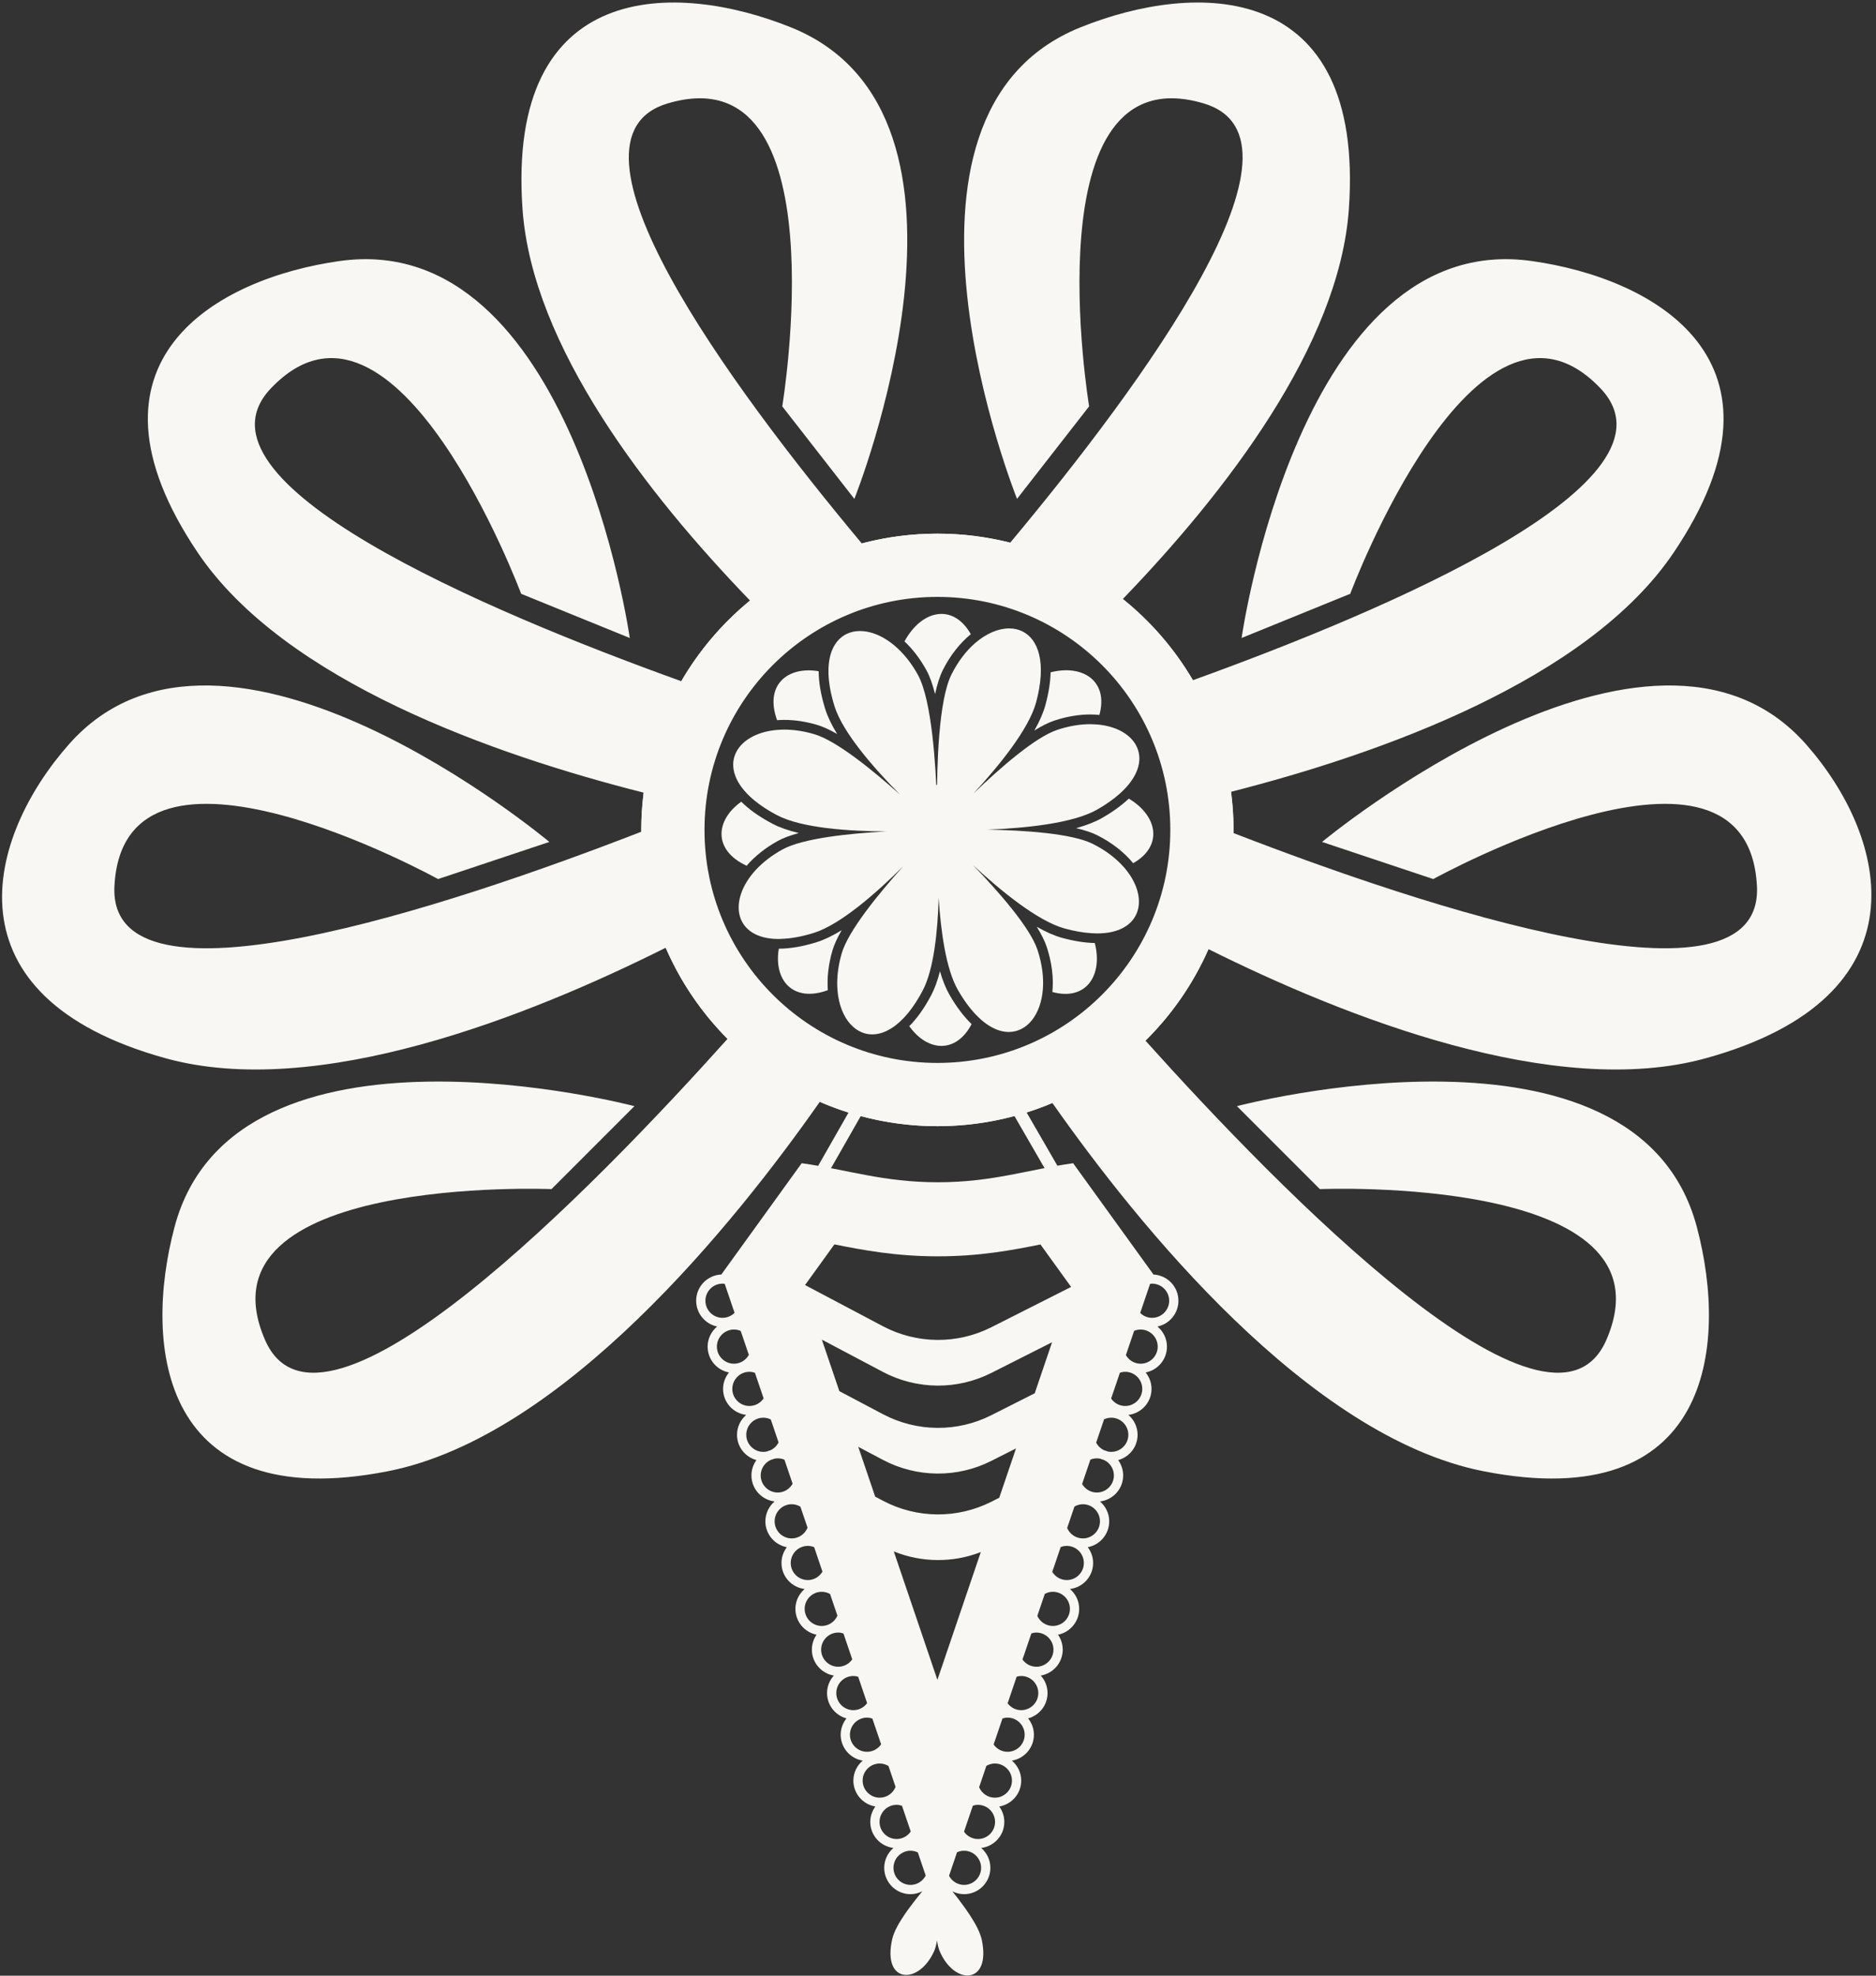 <svg width="456" height="480" viewBox="0 0 456 480" fill="none" xmlns="http://www.w3.org/2000/svg">
<rect x="0" y="0" width="456" height="480" fill="#333333" stroke="none"/>
<g clip-path="url(#clip0_1_67)">
<path d="M227.865 201.617C227.865 201.616 227.868 201.607 227.869 201.605C227.878 201.603 227.92 201.587 227.99 201.563C227.918 201.594 227.87 201.615 227.865 201.617ZM227.849 201.612L227.848 201.613C227.845 201.606 227.84 201.592 227.828 201.563C227.841 201.592 227.846 201.604 227.849 201.612ZM227.853 201.625L227.854 201.623L227.857 201.631L227.861 201.624C227.866 201.625 227.902 201.644 227.962 201.672C227.899 201.648 227.861 201.632 227.857 201.631L227.854 201.63L227.856 201.635C227.855 201.636 227.843 201.664 227.832 201.689C227.832 201.689 227.83 201.689 227.83 201.688C227.84 201.663 227.849 201.637 227.852 201.629L227.854 201.63L227.853 201.625ZM265.65 205.038C260.53 202.472 248.993 201.727 240.005 201.559C249.02 201.216 260.747 200.086 266.701 196.686C268.888 195.438 270.676 194.157 272.123 192.875C281.222 184.811 276.402 176.686 266.405 175.994C265.951 175.962 265.491 175.942 265.016 175.941C262.566 175.941 259.859 176.368 256.998 177.32C251.625 179.105 243.074 186.584 236.625 192.78C242.714 186.185 250.045 177.235 251.828 170.702C252.497 168.251 252.852 166.07 252.965 164.126C253.413 156.425 249.878 152.675 245.29 152.675C242.682 152.675 239.737 153.885 237.001 156.262C234.882 158.104 232.888 160.645 231.273 163.869C228.13 170.144 227.717 186.045 227.755 195.089C227.475 186.048 226.504 170.17 223.142 164.011C221.857 161.658 220.376 159.698 218.804 158.118C215.637 154.931 212.099 153.31 209.04 153.31C204.587 153.309 201.161 156.727 201.378 163.66C201.448 165.921 201.902 168.55 202.839 171.561C204.85 178.027 212.492 186.714 218.808 193.091C212.148 187.127 203.348 179.962 197.919 178.368C195.322 177.605 192.86 177.26 190.613 177.26C190.373 177.26 190.139 177.273 189.905 177.28C179.382 177.629 173.962 185.682 182.275 193.5C183.925 195.052 186.104 196.593 188.903 198.064C194.894 201.211 206.427 201.951 215.4 201.994C206.478 202.488 195.208 203.646 190.247 206.354C187.622 207.788 185.477 209.465 183.813 211.241C176.738 218.793 178.405 228.132 189.277 228.132C189.471 228.132 189.685 228.11 189.885 228.105C192.15 228.037 194.774 227.597 197.799 226.657C204.33 224.624 213.126 216.848 219.52 210.494C213.519 217.181 206.216 226.112 204.603 231.6C203.765 234.452 203.439 237.136 203.512 239.557C203.725 246.547 207.33 251.308 212.019 251.308C214.418 251.308 217.098 250.059 219.75 247.235C221.296 245.586 222.833 243.407 224.299 240.617C226.992 235.491 227.92 226.308 228.161 218.142C228.688 226.294 229.938 235.436 232.81 240.465C234.245 242.978 235.724 244.969 237.198 246.512C239.986 249.432 242.761 250.722 245.212 250.722C249.676 250.722 253.06 246.48 253.501 240.189C253.697 237.388 253.315 234.183 252.177 230.761C250.372 225.332 242.755 216.659 236.521 210.188C243.136 216.315 252.211 223.789 258.817 225.593C261.242 226.255 263.405 226.61 265.334 226.727C265.796 226.755 266.255 226.781 266.689 226.781C277.654 226.781 279.571 218.028 273.243 210.757C271.402 208.642 268.869 206.651 265.65 205.038Z" fill="#F8F7F3"/>
<path d="M230.762 241.635C229.895 240.118 229.133 238.225 228.474 235.965C227.895 238.248 227.199 240.168 226.387 241.714C224.603 245.109 222.776 247.549 221.016 249.312C225.376 255.422 232.277 256.151 236.172 248.815C234.263 246.974 232.439 244.572 230.762 241.635Z" fill="#F8F7F3"/>
<path d="M202.341 230.935C202.756 229.52 203.506 227.872 204.587 225.995C202.354 227.368 200.322 228.341 198.499 228.908C195.136 229.955 192.044 230.486 189.305 230.489C188.025 238.152 192.744 243.664 201.22 240.57C201.009 237.561 201.357 234.283 202.341 230.935Z" fill="#F8F7F3"/>
<path d="M251.419 177.486C253.247 176.347 254.86 175.545 256.254 175.081C259.244 174.087 262.191 173.583 265.016 173.583C265.776 173.584 266.511 173.627 267.23 173.701C269.478 165.552 263.321 161.333 255.37 163.341C255.321 165.583 254.951 168.216 254.104 171.323C253.603 173.158 252.707 175.215 251.419 177.486Z" fill="#F8F7F3"/>
<path d="M198.584 176.105C199.991 176.519 201.628 177.262 203.491 178.333C202.122 176.106 201.153 174.08 200.587 172.263C199.447 168.599 199.004 165.574 198.999 163.079C191.329 161.787 185.804 166.5 188.887 174.974C189.453 174.932 190.026 174.901 190.613 174.901C193.183 174.901 195.866 175.307 198.584 176.105Z" fill="#F8F7F3"/>
<path d="M189.117 204.284C190.402 203.583 192.083 202.951 194.153 202.392C191.61 201.784 189.492 201.037 187.806 200.151C184.409 198.367 181.952 196.544 180.176 194.778C173.847 199.293 173.286 206.533 181.478 210.34C183.451 208.057 186.036 205.966 189.117 204.284Z" fill="#F8F7F3"/>
<path d="M251.999 225.165C253.143 227 253.95 228.619 254.414 230.018C255.69 233.856 256.139 237.631 255.802 241.011C263.934 243.229 268.138 237.066 266.118 229.116C263.714 229.058 261.06 228.65 258.196 227.868C256.352 227.365 254.283 226.462 251.999 225.165Z" fill="#F8F7F3"/>
<path d="M261.57 201.206C263.675 201.695 265.389 202.269 266.707 202.928C270.326 204.743 273.296 207.111 275.44 209.719C282.774 205.548 281.408 198.224 274.381 194.023C272.761 195.564 270.642 197.151 267.871 198.734C266.208 199.683 264.105 200.508 261.57 201.206Z" fill="#F8F7F3"/>
<path d="M225.212 162.88C226.027 164.375 226.714 166.349 227.29 168.639C227.786 166.331 228.401 164.335 229.164 162.813C230.967 159.215 233.341 156.23 235.975 154.076C231.668 146.462 223.981 148.177 219.856 155.833C221.866 157.721 223.695 160.1 225.212 162.88Z" fill="#F8F7F3"/>
<path d="M227.865 201.617C227.87 201.614 227.918 201.594 227.989 201.563C227.92 201.587 227.878 201.603 227.869 201.605C227.868 201.607 227.865 201.617 227.865 201.617Z" fill="#F8F7F3"/>
<path d="M227.821 201.714C227.843 201.663 227.855 201.637 227.856 201.635L227.854 201.63L227.852 201.629C227.848 201.64 227.84 201.664 227.821 201.714Z" fill="#F8F7F3"/>
<path d="M227.857 201.631C227.861 201.632 227.899 201.648 227.962 201.672C227.902 201.644 227.866 201.625 227.861 201.624L227.857 201.631Z" fill="#F8F7F3"/>
<path d="M227.849 201.612C227.846 201.604 227.841 201.592 227.828 201.563C227.84 201.592 227.844 201.606 227.848 201.613L227.849 201.612Z" fill="#F8F7F3"/>
<path d="M227.853 201.625L227.854 201.63L227.857 201.631L227.854 201.623L227.853 201.625Z" fill="#F8F7F3"/>
<path d="M227.855 258.242C196.59 258.242 171.243 232.896 171.243 201.631C171.243 170.366 196.59 145.019 227.855 145.019C259.12 145.019 284.467 170.366 284.467 201.631C284.467 232.896 259.12 258.242 227.855 258.242ZM414.647 257.102C468.717 242.141 459.002 203.462 438.985 180.821C401.302 138.197 321.349 204.552 321.349 204.552L348.389 213.574C348.389 213.574 424.734 171.362 427.059 215.237C428.783 247.782 346.518 220.462 299.814 202.39C299.817 202.137 299.834 201.886 299.834 201.631C299.834 198.492 299.61 195.406 299.221 192.373C335.238 183.203 385.893 165.33 406.839 134.222C438.173 87.686 402.183 67.584 372.253 63.409C315.905 55.552 301.796 155.004 301.796 155.004L328.203 144.265C328.203 144.265 358.724 62.544 389.032 94.353C410.597 116.987 337.628 148.06 289.96 165.258C285.517 157.688 279.734 151.004 272.928 145.53C297.764 119.769 325.538 83.954 327.869 50.778C331.801 -5.185 290.582 -4.646 262.56 6.671C209.809 27.978 247.209 121.204 247.209 121.204L264.734 98.723C264.734 98.723 250.405 12.671 292.542 25.113C321.478 33.658 278.037 92.945 245.552 131.85C239.889 130.419 233.961 129.652 227.855 129.652C221.501 129.652 215.343 130.484 209.474 132.03C176.973 93.126 133.355 33.672 162.335 25.113C204.472 12.671 190.143 98.723 190.143 98.723L207.669 121.204C207.669 121.204 245.069 27.978 192.316 6.671C164.295 -4.646 123.076 -5.185 127.008 50.778C129.35 84.113 157.381 120.116 182.306 145.903C175.631 151.364 169.968 158.01 165.607 165.506C117.958 148.361 44.175 117.098 65.846 94.353C96.152 62.544 126.675 144.265 126.675 144.265L153.081 155.004C153.081 155.004 138.973 55.552 82.625 63.409C52.693 67.584 16.704 87.686 48.038 134.222C69.14 165.563 120.399 183.469 156.464 192.577C156.091 195.545 155.876 198.561 155.876 201.631C155.876 201.778 155.886 201.923 155.887 202.071C109.335 220.136 26.084 247.975 27.818 215.237C30.143 171.362 106.487 213.574 106.487 213.574L133.528 204.552C133.528 204.552 54.446 138.197 16.763 180.821C-3.252 203.462 -13.838 242.141 40.23 257.102C77.109 267.304 128.519 246.924 161.808 230.257C165.415 238.569 170.537 246.069 176.837 252.4C144.363 288.603 78.007 356.761 64.426 325.549C46.896 285.261 134.058 288.901 134.058 288.901L154.214 268.744C154.214 268.744 57.097 243.09 42.436 298.062C34.65 327.262 39.184 368.235 94.24 357.452C136.901 349.096 178.69 297.052 199.267 267.695C208.032 271.493 217.695 273.61 227.855 273.61C237.769 273.61 247.215 271.604 255.809 267.979C276.455 297.385 318.113 349.123 360.636 357.452C415.693 368.235 420.227 327.262 412.44 298.062C397.78 243.09 300.663 268.744 300.663 268.744L320.82 288.901C320.82 288.901 407.981 285.261 390.452 325.549C376.924 356.638 311.04 289.143 278.431 252.834C284.846 246.498 290.066 238.962 293.749 230.596C327.055 247.197 378.017 267.236 414.647 257.102Z" fill="#F8F7F3"/>
<path d="M280.04 320.171C278.915 320.171 277.896 319.719 277.149 318.99L279.552 311.916C279.714 311.898 279.873 311.867 280.04 311.867C282.329 311.867 284.191 313.729 284.191 316.019C284.191 318.309 282.329 320.171 280.04 320.171ZM281.405 327.169C281.405 329.458 279.543 331.32 277.253 331.32C275.717 331.32 274.388 330.473 273.669 329.229L275.674 323.332C276.161 323.13 276.694 323.015 277.253 323.015C279.543 323.015 281.405 324.879 281.405 327.169ZM273.5 341.589C272.083 341.589 270.832 340.873 270.082 339.786L272.215 333.51C272.623 333.375 273.049 333.284 273.5 333.284C275.79 333.284 277.652 335.148 277.652 337.436C277.652 339.727 275.79 341.589 273.5 341.589ZM270.113 352.738C269.813 352.738 269.52 352.702 269.238 352.642C268.957 352.514 268.661 352.422 268.36 352.336C267.534 351.948 266.866 351.297 266.445 350.49L268.367 344.832C268.9 344.583 269.487 344.434 270.113 344.434C272.402 344.434 274.266 346.296 274.266 348.586C274.266 350.875 272.402 352.738 270.113 352.738ZM266.605 362.616C265.074 362.616 263.75 361.775 263.03 360.539L265.04 354.622C265.524 354.425 266.051 354.311 266.605 354.311C266.906 354.311 267.198 354.347 267.48 354.408C267.762 354.536 268.058 354.626 268.357 354.712C269.77 355.376 270.757 356.802 270.757 358.464C270.757 360.753 268.895 362.616 266.605 362.616ZM263.217 373.766C261.504 373.766 260.028 372.72 259.396 371.234L261.166 366.024C261.774 365.675 262.467 365.46 263.217 365.46C265.507 365.46 267.37 367.323 267.37 369.612C267.37 371.902 265.507 373.766 263.217 373.766ZM259.303 383.885C257.807 383.885 256.506 383.082 255.775 381.892L257.822 375.865C258.283 375.687 258.78 375.58 259.303 375.58C261.593 375.58 263.455 377.442 263.455 379.731C263.455 382.021 261.593 383.885 259.303 383.885ZM255.916 395.033C254.236 395.033 252.793 394.025 252.141 392.586L253.957 387.243C254.543 386.926 255.203 386.729 255.916 386.729C258.205 386.729 260.069 388.591 260.069 390.88C260.069 393.171 258.205 395.033 255.916 395.033ZM251.914 404.941C250.52 404.941 249.291 404.245 248.538 403.189L250.695 396.841C251.083 396.72 251.487 396.637 251.914 396.637C254.204 396.637 256.067 398.499 256.067 400.789C256.067 403.079 254.204 404.941 251.914 404.941ZM248.227 415.49C246.874 415.49 245.682 414.83 244.922 413.825L247.123 407.354C247.475 407.256 247.842 407.185 248.227 407.185C250.518 407.185 252.38 409.049 252.38 411.339C252.38 413.628 250.518 415.49 248.227 415.49ZM244.913 425.606C243.51 425.606 242.274 424.904 241.521 423.836L243.67 417.512C244.065 417.388 244.477 417.302 244.913 417.302C247.202 417.302 249.065 419.164 249.065 421.454C249.065 423.743 247.202 425.606 244.913 425.606ZM245.978 432.603C245.978 434.893 244.116 436.755 241.824 436.755C240.104 436.755 238.626 435.702 237.997 434.207L239.76 429.023C240.369 428.669 241.07 428.451 241.824 428.451C244.116 428.451 245.978 430.314 245.978 432.603ZM237.718 446.797C236.314 446.797 235.074 446.092 234.322 445.02L236.468 438.705C236.865 438.579 237.28 438.492 237.718 438.492C240.007 438.492 241.87 440.355 241.87 442.645C241.87 444.934 240.007 446.797 237.718 446.797ZM234.33 457.946C232.745 457.946 231.382 457.043 230.682 455.734L232.625 450.018C233.146 449.782 233.721 449.641 234.33 449.641C236.62 449.641 238.482 451.504 238.482 453.794C238.482 456.083 236.62 457.946 234.33 457.946ZM227.855 408.123L217.254 376.924C224.025 379.666 231.59 379.724 238.403 377.082L227.855 408.123ZM221.329 457.946C219.039 457.946 217.177 456.083 217.177 453.794C217.177 451.504 219.039 449.641 221.329 449.641C221.964 449.641 222.559 449.796 223.098 450.052L225.008 455.677C224.32 457.017 222.936 457.946 221.329 457.946ZM213.789 442.645C213.789 440.355 215.652 438.492 217.942 438.492C218.401 438.492 218.835 438.585 219.248 438.724L221.373 444.978C220.625 446.075 219.367 446.797 217.942 446.797C215.652 446.797 213.789 444.934 213.789 442.645ZM209.682 432.603C209.682 430.314 211.545 428.451 213.834 428.451C214.616 428.451 215.339 428.681 215.962 429.057L217.686 434.13C217.077 435.664 215.584 436.755 213.834 436.755C211.545 436.755 209.682 434.893 209.682 432.603ZM206.594 421.454C206.594 419.164 208.458 417.302 210.747 417.302C211.203 417.302 211.635 417.394 212.046 417.531L214.175 423.791C213.425 424.886 212.17 425.606 210.747 425.606C208.458 425.606 206.594 423.743 206.594 421.454ZM203.28 411.339C203.28 409.049 205.143 407.185 207.432 407.185C207.839 407.185 208.223 407.263 208.594 407.373L210.773 413.782C210.017 414.813 208.806 415.49 207.432 415.49C205.143 415.49 203.28 413.628 203.28 411.339ZM199.593 400.789C199.593 398.499 201.457 396.637 203.745 396.637C204.194 396.637 204.617 396.727 205.021 396.859L207.158 403.145C206.408 404.229 205.159 404.941 203.745 404.941C201.457 404.941 199.593 403.079 199.593 400.789ZM195.591 390.88C195.591 388.591 197.454 386.729 199.743 386.729C200.481 386.729 201.164 386.938 201.767 387.277L203.551 392.529C202.911 394 201.447 395.033 199.743 395.033C197.454 395.033 195.591 393.171 195.591 390.88ZM192.204 379.731C192.204 377.442 194.066 375.58 196.356 375.58C196.9 375.58 197.418 375.691 197.894 375.882L199.916 381.834C199.192 383.056 197.875 383.885 196.356 383.885C194.066 383.885 192.204 382.021 192.204 379.731ZM188.29 369.612C188.29 367.323 190.152 365.46 192.442 365.46C193.217 365.46 193.934 365.686 194.556 366.058L196.289 371.158C195.673 372.683 194.184 373.766 192.442 373.766C190.152 373.766 188.29 371.902 188.29 369.612ZM184.902 358.464C184.902 356.802 185.889 355.376 187.302 354.712C187.603 354.626 187.898 354.536 188.179 354.408C188.462 354.347 188.754 354.311 189.054 354.311C189.63 354.311 190.178 354.429 190.676 354.642L192.66 360.481C191.949 361.748 190.607 362.616 189.054 362.616C186.765 362.616 184.902 360.753 184.902 358.464ZM181.394 348.586C181.394 346.296 183.256 344.434 185.546 344.434C186.197 344.434 186.806 344.597 187.355 344.866L189.247 350.432C188.828 351.265 188.145 351.939 187.3 352.336C186.999 352.422 186.703 352.514 186.422 352.642C186.139 352.702 185.847 352.738 185.546 352.738C183.256 352.738 181.394 350.875 181.394 348.586ZM178.007 337.436C178.007 335.148 179.869 333.284 182.159 333.284C182.631 333.284 183.078 333.38 183.501 333.527L185.612 339.737C184.867 340.852 183.598 341.589 182.159 341.589C179.869 341.589 178.007 339.727 178.007 337.436ZM174.255 327.169C174.255 324.879 176.118 323.015 178.407 323.015C178.988 323.015 179.543 323.138 180.045 323.356L182.021 329.171C181.311 330.446 179.966 331.32 178.407 331.32C176.118 331.32 174.255 329.458 174.255 327.169ZM171.467 316.019C171.467 313.729 173.33 311.867 175.619 311.867C175.804 311.867 175.981 311.899 176.159 311.921L178.551 318.958C177.8 319.708 176.763 320.171 175.619 320.171C173.33 320.171 171.467 318.309 171.467 316.019ZM227.959 305.23C238.104 305.23 245.972 303.743 252.903 302.346L260.313 312.604L260.28 312.703L240.974 322.455C232.668 326.651 222.841 326.561 214.612 322.212L195.684 312.207L202.819 302.328C209.826 303.728 217.776 305.23 227.959 305.23ZM251.513 338.5L240.974 343.824C232.668 348.021 222.841 347.929 214.612 343.58L204.02 337.982L199.768 325.466L214.612 333.313C222.841 337.661 232.668 337.753 240.974 333.556L255.727 326.104L251.513 338.5ZM242.888 363.885L240.974 364.85C232.668 369.047 222.841 368.957 214.612 364.607L212.73 363.612L208.618 351.512L214.612 354.681C222.841 359.03 232.668 359.122 240.974 354.924L246.96 351.901L242.888 363.885ZM286.441 316.019C286.441 312.582 283.724 309.797 280.323 309.646L280.34 309.599L260.845 282.607C249.882 284.15 241.26 287.236 227.959 287.236C214.658 287.236 205.896 284.15 194.865 282.607L175.37 309.599L175.386 309.642C171.961 309.768 169.218 312.564 169.218 316.019C169.218 319.106 171.405 321.682 174.311 322.286C172.913 323.459 172.005 325.199 172.005 327.169C172.005 330.286 174.237 332.878 177.189 333.447C176.307 334.545 175.757 335.92 175.757 337.436C175.757 340.705 178.217 343.373 181.382 343.76C180.023 344.934 179.145 346.649 179.145 348.586C179.145 351.537 181.152 353.995 183.868 354.737C183.111 355.788 182.653 357.069 182.653 358.464C182.653 361.732 185.113 364.399 188.277 364.787C186.918 365.96 186.04 367.676 186.04 369.612C186.04 372.743 188.29 375.34 191.261 375.894C190.452 376.966 189.954 378.287 189.954 379.731C189.954 383.001 192.414 385.666 195.579 386.054C194.219 387.229 193.342 388.945 193.342 390.88C193.342 393.984 195.551 396.569 198.482 397.156C197.768 398.189 197.343 399.438 197.343 400.789C197.343 403.96 199.655 406.574 202.682 407.083C201.666 408.216 201.031 409.697 201.031 411.339C201.031 414.29 203.039 416.75 205.756 417.491C204.887 418.583 204.346 419.948 204.346 421.454C204.346 424.631 206.666 427.249 209.703 427.75C208.324 428.925 207.432 430.651 207.432 432.603C207.432 435.775 209.744 438.388 212.773 438.898C212.005 439.953 211.54 441.24 211.54 442.645C211.54 445.914 214 448.58 217.164 448.968C215.806 450.142 214.927 451.856 214.927 453.794C214.927 457.329 217.794 460.196 221.329 460.196C222.367 460.196 223.332 459.924 224.198 459.485C223.163 460.727 222.214 461.952 221.481 462.929C220.968 463.603 220.466 464.292 219.99 464.984L219.987 464.987C218.494 467.158 217.27 469.35 216.865 471.144C214.406 482.014 223.365 482.307 227.058 474.04C227.36 473.367 227.585 472.471 227.758 471.448C227.913 472.474 228.123 473.373 228.411 474.052C231.954 482.385 240.915 482.256 238.657 471.342C238.284 469.542 237.1 467.327 235.646 465.13L235.644 465.125C235.182 464.425 234.691 463.729 234.19 463.046C233.468 462.044 232.53 460.786 231.505 459.511C232.36 459.935 233.311 460.196 234.33 460.196C237.867 460.196 240.732 457.329 240.732 453.794C240.732 451.856 239.855 450.142 238.495 448.968C241.659 448.58 244.12 445.914 244.12 442.645C244.12 441.24 243.653 439.953 242.888 438.898C245.914 438.388 248.227 435.775 248.227 432.603C248.227 430.651 247.335 428.925 245.957 427.75C248.993 427.249 251.314 424.631 251.314 421.454C251.314 419.948 250.773 418.583 249.903 417.491C252.62 416.75 254.629 414.29 254.629 411.339C254.629 409.697 253.993 408.216 252.978 407.083C256.005 406.574 258.316 403.96 258.316 400.789C258.316 399.438 257.892 398.189 257.177 397.156C260.109 396.569 262.317 393.984 262.317 390.88C262.317 388.945 261.44 387.229 260.08 386.054C263.245 385.666 265.704 383.001 265.704 379.731C265.704 378.287 265.208 376.966 264.399 375.894C267.369 375.34 269.619 372.743 269.619 369.612C269.619 367.676 268.742 365.96 267.382 364.787C270.546 364.399 273.007 361.732 273.007 358.464C273.007 357.069 272.549 355.788 271.793 354.737C274.507 353.995 276.514 351.537 276.514 348.586C276.514 346.649 275.636 344.934 274.277 343.76C277.442 343.373 279.902 340.705 279.902 337.436C279.902 335.92 279.353 334.545 278.471 333.447C281.422 332.878 283.653 330.286 283.653 327.169C283.653 325.199 282.747 323.459 281.347 322.286C284.256 321.682 286.441 319.106 286.441 316.019Z" fill="#F8F7F3"/>
<path d="M227.855 190.686C221.81 190.686 216.911 195.586 216.911 201.631C216.911 207.675 221.81 212.576 227.855 212.576C233.9 212.576 238.8 207.675 238.8 201.631C238.8 195.586 233.9 190.686 227.855 190.686ZM227.855 195.403C231.289 195.403 234.083 198.197 234.083 201.631C234.083 205.064 231.289 207.859 227.855 207.859C224.421 207.859 221.628 205.064 221.628 201.631C221.628 198.197 224.421 195.403 227.855 195.403Z" fill="#F8F7F3"/>
<path d="M227.855 270.61C189.82 270.61 158.875 239.666 158.875 201.631C158.875 163.594 189.82 132.651 227.855 132.651C265.891 132.651 296.835 163.594 296.835 201.631C296.835 239.666 265.891 270.61 227.855 270.61ZM268.928 309.787L227.742 434.609L187.178 309.786L209.22 271.159C215.165 272.749 221.408 273.61 227.855 273.61C234.333 273.61 240.603 272.741 246.574 271.136L268.928 309.787ZM430.493 191.527C418.481 179.869 401.128 177.546 382.151 182.039C371.422 184.579 363.507 187.326 350.027 196.684C346.876 198.872 343.36 201.313 339.34 204.041C338.655 204.505 338.475 205.438 338.941 206.123C339.406 206.809 340.34 206.988 341.025 206.521C345.055 203.789 348.58 201.341 351.739 199.149C364.907 190.004 372.667 187.367 382.841 184.958C400.815 180.702 417.134 182.738 428.402 193.679C436.365 201.408 439.98 211.554 438.075 220.823C432.722 246.863 392.045 246.853 371.282 243.204C349.867 239.447 305.438 219.059 298.431 215.804C299.347 211.221 299.834 206.484 299.834 201.631C299.834 193.765 298.556 186.204 296.223 179.12C296.25 179.114 296.276 179.117 296.302 179.109C298.498 178.458 350.314 163.022 370.652 150.421C392.599 136.822 413.393 112.61 399.768 89.129C394.946 80.822 386.568 75.757 376.171 74.864C361.448 73.6 345.43 81.008 334.384 94.199C325.402 104.922 321.187 117.479 315.132 141.573C314.931 142.376 315.418 143.191 316.22 143.393C317.02 143.593 317.836 143.107 318.039 142.303C323.979 118.672 328.082 106.396 336.682 96.125C347.11 83.671 362.129 76.665 375.914 77.851C385.308 78.659 392.858 83.198 397.172 90.633C413.695 119.104 373.689 145.012 369.073 147.872C349.076 160.262 295.985 176.074 295.45 176.232C295.375 176.255 295.321 176.305 295.251 176.337C289.277 160.425 277.828 147.199 263.198 138.934C267.306 133.945 300.079 93.766 308.521 72.439C315.33 55.233 328.006 23.209 299.705 11.048C289.341 6.595 276.795 7.868 266.142 14.45C253.933 21.994 246.432 34.913 245.562 49.893C245.488 51.152 245.401 52.445 245.312 53.775C244.437 66.746 243.35 82.89 252.241 104.343C252.557 105.111 253.439 105.471 254.201 105.155C254.966 104.837 255.328 103.96 255.012 103.195C246.389 82.39 247.451 66.636 248.306 53.978C248.394 52.638 248.483 51.335 248.554 50.067C249.368 36.077 256.352 24.025 267.717 17.002C277.54 10.933 289.056 9.736 298.523 13.804C322.165 23.963 314.642 48.827 305.734 71.335C297.108 93.124 261.031 136.853 260.503 137.488C250.702 132.489 239.612 129.652 227.855 129.652C215.873 129.652 204.583 132.597 194.645 137.776C194.597 137.684 194.566 137.584 194.497 137.5C194.132 137.06 157.901 93.173 149.257 71.335C140.348 48.827 132.824 23.962 156.468 13.804C165.935 9.737 177.451 10.933 187.273 17.001C198.637 24.025 205.622 36.077 206.433 50.067C206.507 51.334 206.595 52.636 206.685 53.974C207.539 66.633 208.6 82.389 199.978 103.195C199.661 103.96 200.024 104.837 200.789 105.155C201.553 105.469 202.431 105.109 202.748 104.343C211.641 82.888 210.552 66.744 209.678 53.772C209.589 52.443 209.5 51.151 209.428 49.893C208.559 34.913 201.058 21.994 188.849 14.45C178.196 7.868 165.648 6.597 155.284 11.048C126.984 23.209 139.658 55.233 146.468 72.439C155.099 94.241 189.156 135.742 192.024 139.215C177.493 147.574 166.148 160.844 160.286 176.777C160.099 176.533 159.857 176.327 159.541 176.232C159.007 176.074 105.916 160.263 85.918 147.872C81.301 145.012 41.296 119.105 57.817 90.633C62.133 83.198 69.682 78.659 79.073 77.853C92.843 76.66 107.879 83.671 118.308 96.125C126.908 106.395 131.01 118.67 136.951 142.303C137.152 143.109 137.974 143.597 138.77 143.393C139.573 143.19 140.061 142.376 139.859 141.573C133.802 117.478 129.585 104.92 120.607 94.199C109.559 81.007 93.552 73.591 78.817 74.864C68.422 75.757 60.042 80.823 55.224 89.129C41.598 112.611 62.39 136.822 84.337 150.421C104.676 163.022 156.493 178.458 158.689 179.109C158.83 179.15 158.974 179.171 159.116 179.171C159.244 179.171 159.368 179.143 159.491 179.11C157.157 186.197 155.876 193.762 155.876 201.631C155.876 206.375 156.348 211.007 157.224 215.494C153.159 217.394 105.981 239.296 83.708 243.204C62.945 246.85 22.265 246.863 16.914 220.823C15.008 211.554 18.625 201.407 26.587 193.679C37.86 182.738 52.317 179.706 70.291 183.961C80.467 186.372 90.084 190.005 103.254 199.15C106.412 201.342 109.936 203.789 113.965 206.521C114.652 206.988 115.584 206.809 116.047 206.123C116.513 205.438 116.334 204.505 115.649 204.041C111.63 201.314 108.114 198.873 104.965 196.686C91.484 187.326 81.711 183.584 70.981 181.043C51.999 176.548 36.508 179.869 24.498 191.527C15.797 199.972 11.863 211.15 13.976 221.426C18.241 242.182 41.561 248.002 62.899 248.002C70.594 248.002 78.034 247.247 84.227 246.159C106.318 242.281 150.712 221.842 157.883 218.497C162.03 235.758 172.389 250.589 186.472 260.507C186.383 260.573 186.286 260.624 186.211 260.712C185.873 261.112 152.15 300.857 135.4 317.607C125.241 327.767 96.388 347.244 75.784 346.21C69.48 345.896 64.538 343.602 61.091 339.391C53.524 330.144 51.216 316.064 55.349 304.356C59.462 292.696 69.227 284.707 82.841 281.857L84.761 281.448C93.94 279.479 113.041 275.379 135.514 278.743C136.335 278.855 137.096 278.3 137.218 277.482C137.342 276.663 136.777 275.9 135.958 275.777C112.943 272.335 93.484 276.51 84.131 278.517L82.227 278.922C67.547 281.994 56.996 290.673 52.52 303.359C48.052 316.019 50.564 331.264 58.77 341.291C62.776 346.184 68.449 348.848 75.635 349.205C76.192 349.234 76.755 349.247 77.323 349.247C98.716 349.247 127.315 329.934 137.52 319.728C154.356 302.892 188.161 263.053 188.499 262.651C188.646 262.478 188.737 262.281 188.793 262.074C194.165 265.553 200.021 268.348 206.251 270.306L183.915 309.452L227.72 444.244L272.196 309.452L249.541 270.278C255.53 268.388 261.17 265.725 266.367 262.427C266.411 262.501 266.434 262.583 266.491 262.651C266.832 263.053 300.635 302.892 317.471 319.728C327.677 329.935 356.274 349.247 377.667 349.247C378.233 349.247 378.799 349.234 379.354 349.205C386.54 348.848 392.216 346.184 396.219 341.291C404.427 331.264 406.939 316.019 402.47 303.359C397.992 290.673 387.444 281.994 372.764 278.922L370.86 278.517C361.507 276.51 342.045 272.333 319.031 275.777C318.214 275.9 317.649 276.663 317.77 277.482C317.893 278.301 318.641 278.861 319.477 278.743C341.953 275.379 361.053 279.479 370.23 281.448L372.149 281.857C385.763 284.707 395.526 292.696 399.642 304.355C403.774 316.064 401.466 330.144 393.899 339.391C390.454 343.602 385.51 345.896 379.206 346.21C358.582 347.237 329.749 327.767 319.591 317.607C303.104 301.122 270.191 262.379 268.843 260.788C283.046 250.929 293.524 236.093 297.757 218.798C306.575 222.895 349.241 242.381 370.763 246.159C376.958 247.247 384.393 248.002 392.089 248.002C413.426 248.002 436.748 242.181 441.013 221.426C443.127 211.15 439.193 199.973 430.493 191.527Z" fill="#F8F7F3"/>
</g>
<defs>
<clipPath id="clip0_1_67">
<rect width="455.377" height="480" fill="white" transform="translate(0.5)"/>
</clipPath>
</defs>
</svg>
